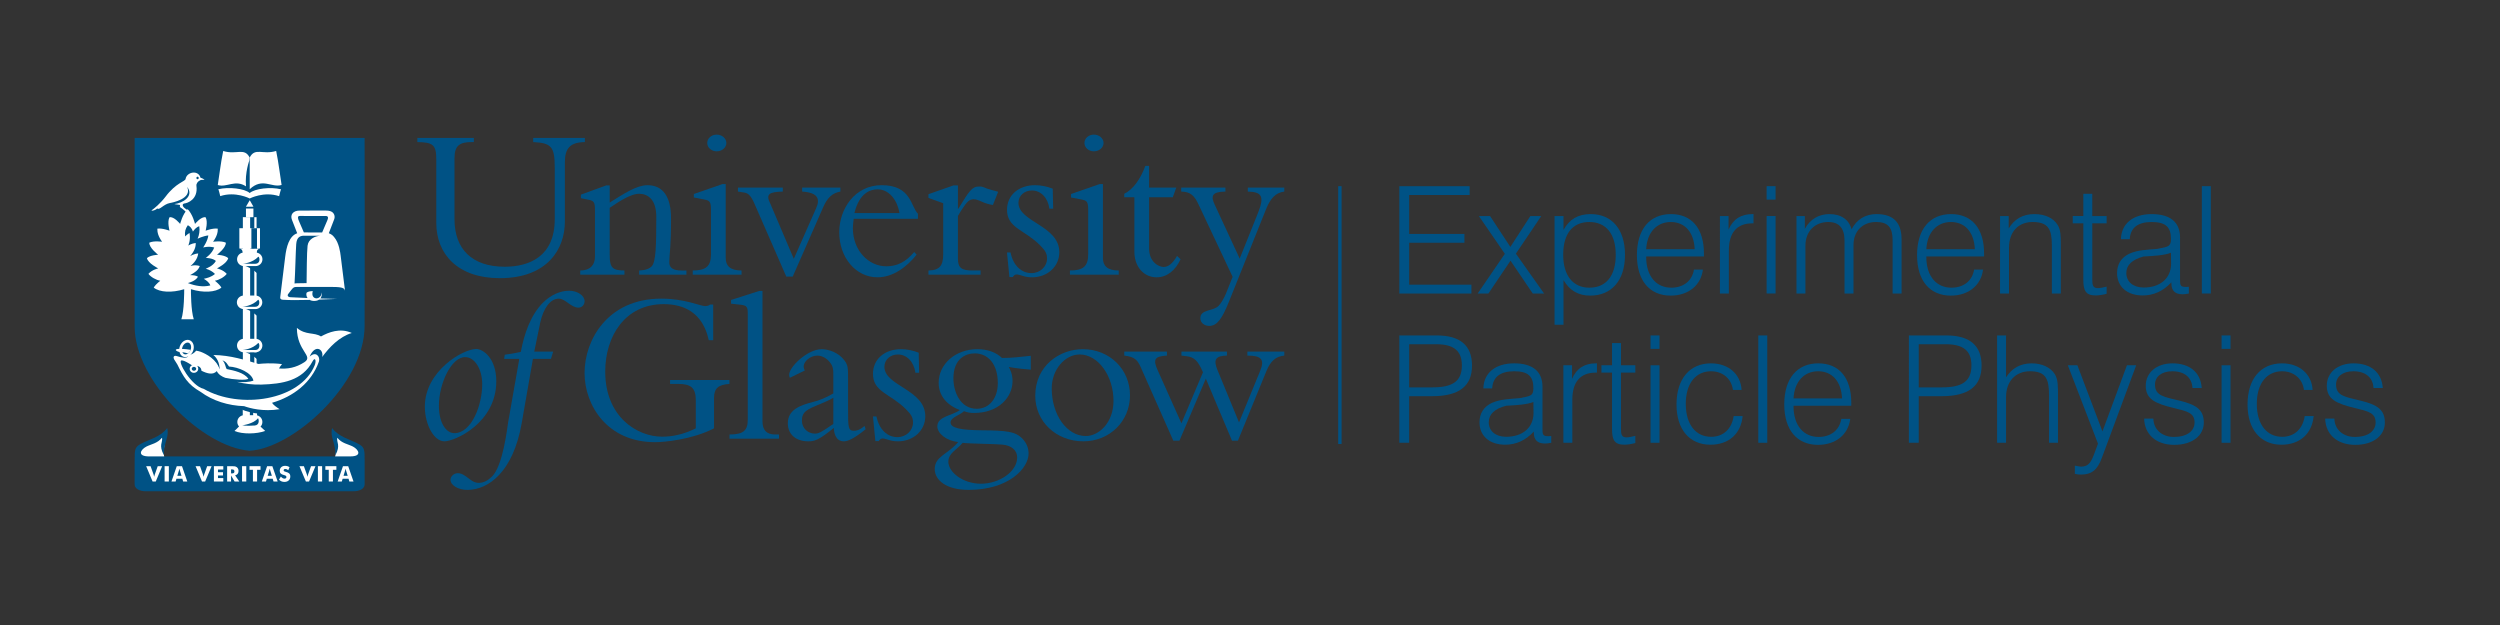 <?xml version="1.0" encoding="utf-8"?>
<!-- Generator: Adobe Illustrator 13.0.2, SVG Export Plug-In . SVG Version: 6.00 Build 14948)  -->
<!DOCTYPE svg PUBLIC "-//W3C//DTD SVG 1.1//EN" "http://www.w3.org/Graphics/SVG/1.1/DTD/svg11.dtd">
<svg version="1.1" id="Layer_1" xmlns="http://www.w3.org/2000/svg" xmlns:xlink="http://www.w3.org/1999/xlink" x="0px" y="0px"
	 width="368.504px" height="92.125px" viewBox="0 0 368.504 92.125" enable-background="new 0 0 368.504 92.125"
	 xml:space="preserve">
<rect x="0" y="0" width="368.504" height="92.125" fill="#333333" stroke="none"/>
<g>
	<path fill="#005285" d="M86.212,20.33v0.611c-2.173,0.036-2.95,0.911-2.95,2.982v8.75c0,4.018-2.559,8.33-9.592,8.33
		c-6.188,0-9.363-3.53-9.363-8.165v-9.463c0-2.075-0.583-2.397-2.788-2.433V20.33h8.329v0.611h-0.293c-1.78,0-2.56,0.491-2.56,2.369
		v9.009c0,4.373,2.56,6.998,7.388,6.998c3.662,0,7.389-1.523,7.389-7.027v-7.553c0-3.111-0.488-3.661-3.177-3.795V20.33H86.212z"/>
	<path fill="#005285" d="M89.873,37.666c0,1.781,0.421,2.206,2.17,2.206v0.614H85.53v-0.614c1.425,0,2.171-0.78,2.171-2.043v-6.804
		c0-1.199-0.131-1.426-0.972-1.587l-1.103-0.228v-0.518l3.728-1.362h0.519v2.525c2.17-1.359,3.984-2.557,5.573-2.557
		c2.204,0,3.466,1.619,3.466,4.858c0,4.31-0.226,5.151-0.258,6.418c-0.034,0.874,0.485,1.299,1.814,1.299h0.713v0.614h-6.966v-0.614
		c0.938-0.035,1.488-0.261,1.844-0.617c0.615-0.618,0.681-2.984,0.681-7.291c0-2.593-1.262-3.405-2.562-3.405
		c-1.035,0-2.622,0.909-4.307,2.074V37.666z"/>
	<path fill="#005285" d="M106.971,38.022c0,1.135,0.615,1.85,2.333,1.85v0.614h-7.194v-0.614c1.976,0,2.689-0.649,2.689-2.369
		v-6.511c0-1.266-0.161-1.425-1.003-1.59l-1.523-0.292v-0.517l4.212-1.459h0.487V38.022z M105.643,19.843
		c0.778,0,1.424,0.549,1.424,1.233c0,0.679-0.646,1.23-1.424,1.23c-0.78,0-1.394-0.552-1.394-1.23
		C104.249,20.392,104.863,19.843,105.643,19.843z"/>
	<path fill="#005285" d="M115.904,40.776l-4.698-10.756c-0.487-1.135-0.909-1.525-1.427-1.623l-1.003-0.161v-0.584h6.61v0.584
		c-1.978,0.063-2.593,0.322-1.815,1.844l3.437,8.071l3.303-7.485c0.584-1.332,0.291-2.27-2.072-2.43v-0.584h5.638v0.584
		c-1.231,0.226-1.947,0.938-2.562,2.365l-4.469,10.175H115.904z"/>
	<path fill="#005285" d="M125.838,32.253c-0.061,0.489-0.125,0.94-0.125,1.361c0,3.37,2.365,5.641,4.923,5.641
		c1.622,0,2.885-0.648,4.118-2.108l0.355,0.387c-1.361,1.721-3.402,3.341-5.768,3.341c-3.175,0-5.636-2.884-5.636-6.645
		c0-3.436,2.299-6.933,6.253-6.933c4.371,0,4.276,3.142,5.346,4.211v0.745H125.838z M132.582,31.411
		c-0.356-2.104-1.651-3.5-3.209-3.5c-1.068,0-2.688,0.486-3.434,3.5H132.582z"/>
	<path fill="#005285" d="M141.201,38.119c0,1.328,0.487,1.752,2.106,1.752h1.23v0.614h-7.68v-0.614
		c1.655-0.035,2.173-0.714,2.173-2.434v-7.483l-2.173-0.78v-0.551l3.693-1.295h0.651v3.434h0.064
		c1.619-2.658,2.008-3.271,3.079-3.271c0.39,0,0.486,0.033,1.102,0.291c0.325,0.129,0.909,0.261,1.684,0.484l-0.775,1.947
		c-0.488-0.064-1.105-0.228-1.72-0.521c-0.354-0.162-0.745-0.322-1.135-0.322c-0.58,0-0.938,0.393-1.264,0.843
		c-0.419,0.581-0.775,1.136-1.035,1.619V38.119z"/>
	<path fill="#005285" d="M148.954,37.21c0.387,1.947,1.619,3.047,3.078,3.047c1.295,0,2.3-0.972,2.3-2.138
		c0-0.682-0.163-1.102-1.037-1.979c-2.301-2.299-4.86-2.527-4.86-5.216c0-2.139,1.688-3.628,4.147-3.628
		c0.874,0,1.782,0.194,2.592,0.518l0.064,2.948h-0.551c-0.227-1.653-1.295-2.688-2.592-2.688c-1.067,0-1.973,0.746-1.973,1.813
		c0,2.854,6.024,3.338,6.024,7.29c0,2.108-1.75,3.697-4.018,3.697c-0.617,0-1.067-0.098-1.426-0.227
		c-0.355-0.099-0.616-0.194-0.873-0.194c-0.195,0-0.389,0.128-0.551,0.387h-0.487l-0.356-3.63H148.954z"/>
	<path fill="#005285" d="M162.571,38.022c0,1.135,0.617,1.85,2.333,1.85v0.614h-7.195v-0.614c1.979,0,2.691-0.649,2.691-2.369
		v-6.511c0-1.266-0.164-1.425-1.004-1.59l-1.525-0.292v-0.517l4.213-1.459h0.487V38.022z M161.242,19.843
		c0.779,0,1.425,0.549,1.425,1.233c0,0.679-0.646,1.23-1.425,1.23c-0.778,0-1.392-0.552-1.392-1.23
		C159.85,20.392,160.464,19.843,161.242,19.843z"/>
	<path fill="#005285" d="M173.387,27.653l-0.517,1.426h-3.489v7.55c0,2.04,1.46,2.724,2.139,2.724c0.714,0,1.36-0.554,1.976-1.625
		l0.52,0.488c-0.777,1.687-2.042,2.66-3.535,2.66c-1.908,0-3.27-1.589-3.27-3.759v-8.037h-1.492v-0.52
		c1.265-0.614,2.368-2.104,3.111-4.115h0.551v3.209H173.387z"/>
	<path fill="#005285" d="M185.484,31.249c0.972-2.462,0.355-2.948-1.555-3.012v-0.584h5.378v0.584
		c-1.329,0.161-2.071,1.07-2.688,2.593l-5.511,13.739c-0.969,2.397-1.715,3.468-2.849,3.468c-0.778,0-1.327-0.488-1.327-1.136
		c0-1.328,1.878-1.003,2.688-1.815c0.357-0.357,0.842-1.199,1.101-1.845l0.972-2.433l-5.021-10.658
		c-0.617-1.329-1.197-1.882-2.561-1.912v-0.584h6.515v0.584c-1.977,0.03-2.205,0.614-1.556,1.977l3.663,7.906L185.484,31.249z"/>
	<path fill="#005285" d="M70.205,51.438c0.939,0,2.948,1.296,2.948,4.768c0,6.156-6.125,8.846-7.647,8.846s-2.883-2.43-2.883-5.122
		C62.623,54.681,68.261,51.438,70.205,51.438z M68.552,52.638c-2.042,0-3.856,3.922-3.856,7.163c0,2.719,1.166,4.049,2.268,4.049
		c2.592,0,4.115-4.212,4.115-7.193C71.079,54.386,69.978,52.638,68.552,52.638z"/>
	<path fill="#005285" d="M74.309,52.898l0.098-0.615c0.779-0.099,1.557-0.228,2.367-0.424c0.485-2.656,1.457-5.442,3.271-7.256
		c1.133-1.134,2.561-1.75,3.823-1.75c1.265,0,2.3,0.712,2.3,1.554c0,0.517-0.39,0.941-0.909,0.941c-1.067,0-1.943-1.329-2.882-1.329
		c-1.265,0-2.299,1.426-2.753,3.565l-0.875,4.244h2.787l-0.324,1.069h-2.658l-1.652,9.464c-1.263,7.257-4.958,9.848-8.004,9.848
		c-1.359,0-2.494-0.679-2.494-1.489c0-0.519,0.519-0.973,1.071-0.973c1.197,0,1.845,1.427,3.076,1.427
		c0.747,0,1.393-0.357,1.979-0.94c1.619-1.619,2.234-7.157,2.363-7.937l1.653-9.399H74.309z"/>
	<path fill="#005285" d="M105.25,63.136c-3.207,1.655-7.321,2.042-8.683,2.042c-7.096,0-10.402-5.476-10.402-10.208
		c0-4.859,3.404-10.951,11.31-10.951c3.465,0,5.767,1.101,6.446,1.101c0.292,0,0.553-0.063,0.747-0.226h0.454v5.251h-0.648
		c-0.877-4.051-3.63-5.315-6.643-5.315c-5.703,0-8.62,4.732-8.62,9.949c0,6.642,4.667,9.589,8.393,9.589
		c1.491,0,3.142-0.323,4.958-1.231v-4.083c0-1.845-0.647-2.462-2.591-2.462H98.77v-0.582h8.75v0.582
		c-1.62,0.098-2.27,0.649-2.27,2.041V63.136z"/>
	<path fill="#005285" d="M112.392,62.101c0,1.328,0.618,1.943,1.88,1.943h0.552v0.616h-7.29v-0.616c2.072,0,2.688-0.615,2.688-2.172
		V46.224c0-0.911-0.098-1.199-1.004-1.3l-1.457-0.162v-0.548l4.146-1.329h0.485V62.101z"/>
	<path fill="#005285" d="M116.421,55.686c-0.065-0.198-0.098-0.292-0.098-0.455c0-1.137,2.688-3.76,4.795-3.76
		c0.975,0,2.495,0.455,3.401,1.72c0.488,0.681,0.488,1.102,0.488,2.785v4.342c0,2.593,0,3.177,0.843,3.177
		c0.354,0,0.778-0.035,1.586-0.713l0.162,0.487c-1.748,1.424-2.658,1.782-3.207,1.782c-1.33,0-1.459-1.461-1.491-1.975
		c-2.235,1.843-2.883,1.975-3.76,1.975c-1.878,0-3.013-1.071-3.013-2.658c0-1.975,1.75-2.656,3.824-3.175
		c0.681-0.165,1.75-0.552,2.883-1.233v-2.561c0-0.907,0-1.427-0.551-2.073c-0.419-0.52-1.1-0.938-1.814-0.938
		c-1.068,0-2.01,0.907-2.01,1.585c0,0.196,0.033,0.325,0.164,0.617L116.421,55.686z M122.835,58.632
		c-0.616,0.357-1.133,0.586-1.912,0.91c-1.977,0.808-2.721,1.134-2.721,2.464c0,1.166,0.938,1.909,1.913,1.909
		c0.518,0,0.907-0.161,2.72-1.426V58.632z"/>
	<path fill="#005285" d="M129.194,61.387c0.391,1.944,1.62,3.049,3.082,3.049c1.296,0,2.3-0.977,2.3-2.139
		c0-0.683-0.161-1.104-1.038-1.979c-2.298-2.298-4.86-2.528-4.86-5.216c0-2.14,1.685-3.631,4.147-3.631
		c0.874,0,1.782,0.196,2.592,0.519l0.064,2.949h-0.55c-0.228-1.653-1.296-2.69-2.593-2.69c-1.069,0-1.976,0.746-1.976,1.814
		c0,2.852,6.027,3.339,6.027,7.295c0,2.102-1.75,3.693-4.019,3.693c-0.614,0-1.07-0.098-1.426-0.227
		c-0.354-0.101-0.617-0.194-0.874-0.194c-0.197,0-0.388,0.126-0.55,0.388h-0.489l-0.355-3.631H129.194z"/>
	<path fill="#005285" d="M151.94,54.488c-0.485-0.031-2.01-0.165-3.241-0.394c0.194,0.362,0.551,1.037,0.551,2.076
		c0,2.398-2.072,4.7-5.669,4.7c-0.616,0-0.906-0.065-1.491-0.26c-0.519,0.551-1.976,0.906-1.976,1.651
		c0,0.814,1.393,1.135,4.632,1.167c3.663,0.03,4.926,0.195,5.898,1.168c0.776,0.779,0.97,1.586,0.97,2.266
		c0,2.107-2.852,5.347-8.845,5.347c-3.369,0-4.989-1.489-4.989-3.078c0-1.878,1.978-2.169,3.465-3.981
		c-1.748-0.164-3.078-1.265-3.078-2.303c0-1.489,2.173-1.556,3.307-2.398c-1.977-0.778-3.112-2.17-3.112-4.019
		c0-2.788,2.495-4.959,5.702-4.959c1.492,0,2.755,0.455,3.631,1.298c1.455,0,2.817-0.165,4.244-0.325V54.488z M144.584,71.302
		c2.754,0,5.346-1.814,5.346-3.855c0-1.198-1.002-1.814-2.172-1.91c-0.842-0.1-4.923-0.133-5.862-0.261
		c-0.909,1.067-2.109,1.523-2.109,2.784C139.788,69.587,141.926,71.302,144.584,71.302z M143.677,52.088
		c-1.232,0-3.143,0.681-3.143,3.693c0,1.911,0.973,4.474,3.435,4.474c1.878,0,3.11-1.556,3.11-3.793
		C147.079,53.677,145.653,52.088,143.677,52.088z"/>
	<path fill="#005285" d="M159.596,51.471c3.953,0,6.966,2.947,6.966,6.808c0,3.822-3.013,6.772-6.869,6.772
		c-4.017,0-7.095-2.918-7.095-6.707C152.598,53.872,156.228,51.471,159.596,51.471z M160.051,64.272
		c1.911,0,4.079-1.945,4.079-5.186c0-3.692-2.266-6.838-4.988-6.838c-2.139,0-4.117,2.208-4.117,4.992
		C155.025,61.162,157.265,64.272,160.051,64.272z"/>
	<path fill="#005285" d="M181.598,64.954l-3.856-9.139l-3.89,9.139h-0.904l-4.832-10.891c-0.451-1.004-0.907-1.489-2.397-1.65
		v-0.584h6.287v0.584c-1.912,0.096-2.042,0.646-1.36,2.169l3.499,7.812l3.175-7.519c-0.713-1.651-1.264-2.236-2.399-2.366
		l-0.776-0.096v-0.584h6.706v0.584c-1.587,0.031-2.072,0.517-1.393,2.136l3.175,7.714l3.111-7.581
		c0.712-1.719,0.163-2.269-1.88-2.269v-0.584h5.443v0.584c-1.23,0.126-2.01,0.743-2.656,2.331l-4.179,10.21H181.598z"/>
	<g>
		<path fill="#005285" d="M19.848,20.333l33.894-0.003c0,0,0.041,16.06,0,27.721c0.006,8.59-10.607,18.062-16.957,18.392
			c-7.041-0.563-16.938-10.412-16.938-18.286V20.333z"/>
		<rect x="36.544" y="32.016" fill="#005285" width="1.078" height="29.858"/>
		<path fill="#FFFFFF" d="M43.711,42.298h5.322c1.57,0,1.713,0.215,1.823,0.553c-0.065-0.523-0.404-3.203-0.64-5.143
			c-0.062-0.506-0.239-1.898-0.941-2.729c-0.222-0.266-0.33-0.4-0.806-0.604c0.037-0.105,0.471-1.185,0.793-2.057
			c0.166-0.445-0.013-0.889-0.354-1.096c-0.296-0.178-0.677-0.186-0.948-0.186c-1.824,0-3.232,0.003-3.794,0.003
			c-0.975,0-1.427,0.62-1.13,1.368c0.227,0.567,0.603,1.535,0.774,1.977c-1.199,0.4-1.595,2.037-1.769,3.454
			c-0.29,2.39-0.683,5.577-0.71,5.769c-0.042,0.303-0.093,0.555,0.406,0.578c0.945,0.061,2.05,0.068,3.908,0.019
			c0.18,0.101,0.412,0.165,0.716,0.154c0.302-0.005,0.522-0.084,0.68-0.196c0.758-0.027,1.621-0.062,2.607-0.103
			c-0.867-0.021-1.678-0.045-2.429-0.066c0.271-0.336,0.243-0.796,0.218-0.886c-0.113,1.246-1.731,1.127-1.331-0.194
			c-0.174,0-0.624,0-0.911,0.234c-0.077,0.193-0.051,0.516,0.134,0.782c-1.05-0.045-1.915-0.083-2.542-0.119
			c-0.321-0.016-0.476-0.248-0.313-0.462C43.154,42.461,43.193,42.298,43.711,42.298 M44.199,31.833
			c0.962-0.005,2.518,0.005,3.527,0.005c0.313,0,0.827-0.093,0.539,0.598c-0.255,0.611-0.622,1.464-0.781,1.832
			c-0.531,0-2.69,0.001-2.695-0.01c-0.172-0.399-0.418-0.969-0.731-1.691C43.891,32.181,43.809,31.833,44.199,31.833z"/>
		<path fill="#FFFFFF" d="M36.831,61.745c0,0.352-0.233,0.638-0.524,0.638c-0.288,0-0.524-0.286-0.524-0.638v-2.962
			c0-0.347,0.236-0.634,0.524-0.634c0.291,0,0.524,0.287,0.524,0.634V61.745"/>
		<path fill="#FFFFFF" d="M29.524,26.563c0.168-0.07,0.408-0.053,0.629-0.053c-0.245-0.203-0.467-0.283-0.601-0.318
			c-0.313-1.186-2.028-0.864-2.198,0.187c-0.061,0.379-1.408,0.546-2.953,2.611c-0.712,0.948-1.695,1.771-1.993,1.961
			c-0.299,0.187,0.43,0.131,0.768-0.226c0.315,0.319,0.937-0.637,1.871-0.799c0.248-0.04,3.354-0.604,2.536-2.382
			c1.094,1.408-0.73,2.42-1.879,2.532c0.101,0.053,0.698,0.1,0.767,0.126c0.171,0.061-0.052,0.269,0.088,0.349
			c0.335,0.185,0.999,0.811,0.999,0.811s0.378-0.129,0.208-0.299c-0.512-0.338-0.652-0.441-0.783-0.651
			c-0.008-0.012-0.174-0.324,0.164-0.414c0.487-0.039,2.079-0.604,1.808-2.602C28.912,27.082,29.134,26.74,29.524,26.563"/>
		<path fill="#005285" d="M29.292,26.231c0,0.105-0.078,0.187-0.172,0.187c-0.093,0-0.171-0.082-0.171-0.187
			c0-0.102,0.079-0.188,0.171-0.188C29.214,26.043,29.292,26.13,29.292,26.231"/>
		<rect x="37.317" y="58.038" fill="#FFFFFF" width="0.575" height="4.194"/>
		<path fill="#FFFFFF" d="M38.402,62.887c0.171-0.179,0.274-0.422,0.274-0.688c0-0.55-0.446-0.999-0.998-0.999h-1.698
			c-0.552,0-1,0.449-1,0.999c0,0.258,0.099,0.489,0.258,0.666c-0.206,0.186-0.572,0.539-0.674,0.66
			c1.14,0.503,3.304,0.463,4.525-0.007C38.976,63.42,38.586,63.061,38.402,62.887"/>
		<path fill="#FFFFFF" d="M36.805,28.456c0,0.025-0.003,0.019-0.003-0.006c-0.737-0.66-3.104-0.94-4.625-0.552
			c0.1,0.185,0.222,0.776,0.288,1.012c2.246-0.748,4.338,0.345,4.338,0.345c0-0.005,0-0.015,0-0.021c0,0.007,0,0.019,0.002,0.024
			c0,0,2.092-1.091,4.34-0.343c0.062-0.236,0.187-0.825,0.288-1.008C39.908,27.514,37.542,27.795,36.805,28.456"/>
		<rect x="37.485" y="32.014" fill="#FFFFFF" width="0.334" height="23.135"/>
		<rect x="35.798" y="32.01" fill="#FFFFFF" width="1.073" height="21.472"/>
		<path fill="#005285" d="M37.897,40.274c0.069-0.251,0.102-0.873,0-1.068c-0.503,0-1.285,0.005-1.742-0.006
			C37.199,39.581,37.897,40.274,37.897,40.274"/>
		<path fill="#005285" d="M34.134,59.386c0.6,0.09,3.82,0.242,3.82,0.242l0.525,1.366C38.48,60.995,35.669,60.921,34.134,59.386"/>
		<path fill="#FFFFFF" d="M47.312,49.594c-1.006-0.65-2.229-0.15-3.551-1.259c0.005,3.444,2.515,4.136,1.103,5.055
			c-1.259,0.823-2.478,1.026-3.743,0.922c0.107-0.172,0.297-0.486,0.448-0.642c-1.551-0.199-2.903-0.087-3.47-0.021
			c-1.932-0.567-4.074-1.283-6.654-1.323c0.468,0.382,0.929,1.044,0.929,2.187c-0.391-1.542-1.994-2.348-2.781-2.654
			c-0.235-0.089-0.456-0.131-0.686-0.168c-0.115,0.157-0.364,0.422-0.782,0.578c-0.239-0.126-0.434,0.1-0.401,0.174
			c0.014,0.036,0.01,0.072-0.02,0.109c-0.229,0.299-0.986,0.156-1.548-0.038c-0.649-0.224-0.623,0.223-0.497,0.446
			c0.203,0.36,0.4,0.594,0.497,0.793c0.861,1.76,1.5,2.916,3.41,4.008c1.815,1.34,4.097,2.03,6.417,2.109
			c0.847,0.304,2.792,0.84,5.23,0.449c-0.474-0.319-0.948-0.635-1.104-0.951c3.099-0.895,5.778-2.932,6.875-6.005
			c0.012-0.034,0.024-0.067,0.036-0.102c0.196-0.673-0.455-1.567-1.381-0.686c0.802-1.927,2.129-1.093,1.848,0.047
			c1.06-1.426,2.476-2.959,4.367-3.54C50.124,48.288,48.428,48.978,47.312,49.594"/>
		<path fill="#005285" d="M37.929,46.589c0.072-0.254,0.102-0.876,0-1.067c-0.504,0-1.284,0.007-1.738-0.007
			C37.231,45.895,37.929,46.589,37.929,46.589"/>
		<path fill="#FFFFFF" d="M38.662,44.56c0,0.554-0.454,1-1.012,1h-1.721c-0.558,0-1.013-0.447-1.013-1
			c0-0.552,0.455-0.997,1.013-0.997h1.721C38.208,43.563,38.662,44.007,38.662,44.56"/>
		<path fill="#005285" d="M37.621,45.22c-1.01,0.01-1.877,0-1.877,0s1.422-0.085,2.323-1.047
			C38.304,44.33,38.348,45.217,37.621,45.22"/>
		<path fill="#005285" d="M37.946,52.992c0.07-0.25,0.1-0.876,0-1.066c-0.504,0-1.283,0.006-1.74-0.008
			C37.249,52.298,37.946,52.992,37.946,52.992"/>
		<path fill="#FFFFFF" d="M38.675,50.933c0,0.554-0.453,1-1.011,1h-1.72c-0.56,0-1.011-0.446-1.011-1
			c0-0.553,0.451-0.994,1.011-0.994h1.72C38.223,49.939,38.675,50.38,38.675,50.933"/>
		<path fill="#005285" d="M37.633,51.593c-1.01,0.01-1.875-0.001-1.875-0.001s1.418-0.079,2.321-1.048
			C38.316,50.705,38.363,51.589,37.633,51.593"/>
		<rect x="35.28" y="33.638" fill="#FFFFFF" width="3.042" height="2.986"/>
		<path fill="#FFFFFF" d="M38.321,36.62c-0.516,0.125-0.483,0.557-0.502,0.716c0,0-1.227,0.008-2.032,0
			c0.006-0.046,0.025-0.638-0.508-0.716C35.28,36.62,38.126,36.623,38.321,36.62z"/>
		<rect x="37.056" y="33.638" fill="#005285" width="0.825" height="3.023"/>
		<path fill="#FFFFFF" d="M27.259,50.182c-0.321,0.141-0.588,0.436-0.731,0.809c-0.146,0.376-0.146,0.771-0.006,1.094
			c0.103,0.232,0.281,0.409,0.5,0.494c0.218,0.083,0.469,0.071,0.703-0.033c0.321-0.138,0.588-0.435,0.733-0.806
			c0.26-0.672,0.035-1.38-0.496-1.588C27.743,50.065,27.494,50.077,27.259,50.182 M27.165,52.205
			c-0.152-0.058-0.235-0.188-0.276-0.285c-0.099-0.217-0.095-0.509,0.011-0.785c0.106-0.271,0.298-0.491,0.521-0.59
			c0.097-0.041,0.245-0.079,0.397-0.021c0.224,0.09,0.351,0.34,0.351,0.64c0,0.139-0.026,0.285-0.082,0.43
			c-0.104,0.272-0.3,0.493-0.52,0.592C27.469,52.225,27.321,52.266,27.165,52.205z"/>
		<path fill="#FFFFFF" d="M27.709,52.098c-0.172-0.055-0.595-0.179-1.104-0.195c-0.36-0.012-0.712-0.22-0.69-0.325
			c0.02-0.077,0.114-0.116,0.265-0.138c0.348-0.05,1.103-0.009,1.917,0.123C28.03,51.759,27.92,51.942,27.709,52.098"/>
		<path fill="#FFFFFF" d="M38.686,38.218c0,0.554-0.451,1.005-1.013,1.005h-1.718c-0.561,0-1.013-0.451-1.013-1.005
			c0-0.549,0.452-0.996,1.013-0.996h1.718C38.235,37.223,38.686,37.669,38.686,38.218"/>
		<path fill="#005285" d="M37.646,38.88c-1.01,0.011-1.878-0.001-1.878-0.001s1.421-0.085,2.324-1.049
			C38.329,37.992,38.374,38.875,37.646,38.88"/>
		<path fill="#FFFFFF" d="M30.907,52.701c1.096,0.733,1.466,1.812,1.466,1.812s0.365-0.903-0.134-1.604
			c0.998-0.291,2.73,0.163,4.293,0.775c2.293,0.898,4.01,1.196,5.757,0.898c1.746-0.297,2.666-0.66,3.229-1.531
			c0.298-0.466,1.181-0.368,0.932,0.331c-0.25,0.7-1.333,2.696-3.379,3.247c-2.046,0.548-5.424,1.465-10.417,0.215
			c-1.336-0.335-4.475-1.168-5.757-2.815c-0.257-0.331-0.324-0.945-0.336-1.043c-0.015-0.119,0.064-0.181,0.345-0.132
			c0.879,0.155,1.047-0.182,1.373-0.552C28.638,52.256,29.908,52.037,30.907,52.701"/>
		<path fill="#005285" d="M46.083,53.242c-1.527,2.902-4.478,3.353-7.566,3.446c-1.252,0.036-2.505-0.121-3.582-0.396
			c0.908,0.093,1.847,0.02,2.42-0.181c-0.224-1.163-2.21-2.009-3.595-2.084c-0.263-0.299-0.338-0.688-0.975-0.913
			c0.45,0.412,0.413,0.988,0.637,1.287c1.133,0.229,2.517,0.52,3.184,1.41c-0.235,0.303-2.286,0.135-3.404-0.12
			c-0.482-0.178-0.985-0.469-1.252-0.989c-0.534,0.597-1.381,0.382-2.253-0.053c-0.013-0.338-0.221-0.636-0.671-0.723
			c0.098,0.147,0.123,0.302,0.124,0.427c-0.985-0.567-1.923-1.262-2.395-1.226c-0.669,0.051,1.459,3.785,3.257,4.184
			c5.339,3.077,14.261,1.726,16.375-3.471C46.682,53.091,46.419,52.605,46.083,53.242z"/>
		<path fill="#FFFFFF" d="M29.22,54.302c0.03,0.325-0.226,0.618-0.573,0.651c-0.344,0.04-0.652-0.2-0.685-0.527
			c-0.031-0.328,0.223-0.621,0.568-0.655C28.878,53.738,29.185,53.975,29.22,54.302"/>
		<path fill="#005285" d="M28.918,54.365c0,0.16-0.149,0.288-0.33,0.288c-0.179,0-0.327-0.128-0.327-0.288s0.148-0.292,0.327-0.292
			C28.77,54.073,28.918,54.205,28.918,54.365"/>
		<path fill="#FFFFFF" d="M44.219,49.042c-0.367,1.265,1.198,2.97,1.198,2.97S44.708,49.799,44.219,49.042"/>
		<path fill="#FFFFFF" d="M45.317,49.314c-0.538,0.739,0.474,2.425,0.474,2.425S45.735,50.391,45.317,49.314"/>
		<path fill="#FFFFFF" d="M47.013,51.237c0.425-0.924,1.275-1.847,2.175-2.173C47.313,49.291,46.889,50.537,47.013,51.237"/>
		<path fill="#FFFFFF" d="M36.8,23.221c-0.791-1.532-1.921-0.352-3.901-0.965c-0.35,1.62-0.7,4.52-0.798,5.018
			c1.353,0.407,2.542-0.858,4.159,0.195c-0.173-2.09,0.5-3.831,0.5-3.831S36.781,23.382,36.8,23.221"/>
		<path fill="#FFFFFF" d="M40.708,22.25c-1.98,0.612-3.113-0.567-3.902,0.966c-0.001,0.522-0.003,4.384,0.004,4.673
			c1.898-1.774,3.201-0.172,4.697-0.622C41.407,26.768,41.056,23.871,40.708,22.25"/>
		<rect x="36.254" y="30.737" fill="#FFFFFF" width="1.101" height="1.279"/>
		<polygon fill="#FFFFFF" points="36.811,29.51 37.359,30.467 36.249,30.472 		"/>
		<path fill="#38853C" d="M27.545,33.29v-0.007C27.537,33.279,27.538,33.284,27.545,33.29"/>
		<path fill="#FFFFFF" d="M31.977,39.561c0,0,1.511-0.746,1.66-1.513c-0.468-0.449-1.649-0.499-1.649-0.499s1.357-1.033,1.3-1.781
			c-0.677-0.316-1.883-0.132-1.883-0.132c0.56-0.774,0.719-1.389,0.697-1.93c-0.705-0.117-1.793,0.3-1.793,0.3
			s0.365-1.3,0.006-1.974c-0.652-0.174-1.572,0.975-1.572,0.975s-0.326-1.421-1.089-2.177c-0.765,0.756-1.101,2.177-1.101,2.177
			s-0.918-1.149-1.574-0.975c-0.354,0.674,0.01,1.974,0.01,1.974s-1.088-0.417-1.797-0.3c-0.019,0.541,0.142,1.156,0.701,1.93
			c0,0-1.208-0.184-1.883,0.132c-0.057,0.749,1.298,1.781,1.298,1.781s-1.182,0.049-1.648,0.499c0.15,0.767,1.662,1.513,1.662,1.513
			s-0.9,0.185-1.448,0.807c0.349,0.465,1.137,0.91,1.752,1.011c-0.532,0.429-0.83,0.764-0.965,1.015
			c0.864,0.698,2.679,0.797,4.492,0.233c0,0.347,0.005,3.146-0.419,4.429h1.827c-0.422-1.283-0.417-4.082-0.417-4.429
			c1.813,0.564,3.629,0.465,4.491-0.233c-0.135-0.251-0.431-0.585-0.961-1.015c0.615-0.102,1.4-0.546,1.75-1.011
			C32.874,39.746,31.977,39.561,31.977,39.561"/>
		<path fill="#005285" d="M30.325,39.611c0.171-0.094,1.048-0.362,1.497-1.145c-0.449-0.435-1.497-0.451-1.497-0.451
			s0.933-0.614,1.248-1.533c-0.799-0.233-1.63,0-1.63,0s0.682-0.966,0.766-1.781c-0.766,0.084-1.581,0.486-1.581,0.486
			c0.231-0.502,0.347-1.215,0.248-1.833c-0.383,0.075-0.738,0.49-0.94,0.784c-0.194-0.62-0.524-0.815-0.749-0.94
			c-0.374,0.548-0.47,0.911-0.402,1.654c0.126-0.125,0.326-0.322,0.651-0.509c0.198,1.071-0.184,1.851-0.184,1.851
			s0.472-0.307,1.097-0.381c0.026,0.591-0.19,1.203-0.814,1.927c0,0,0.548-0.331,1.183-0.382c-0.102,0.833-0.61,1.389-1.135,1.865
			c0.35-0.165,0.95-0.15,1.365-0.017c-0.215,0.633-0.709,0.951-1.429,1.347c0.447,0,0.905,0.059,1.162,0.232
			c-0.29,0.543-0.997,0.8-1.486,0.94c1.132,0.432,2.229,0.612,3.303,0.351c-0.075-0.32-0.482-0.708-0.958-0.982
			c0.435-0.099,1.082-0.234,1.648-0.717C31.323,40.011,30.873,39.763,30.325,39.611"/>
		<path fill="#FFFFFF" d="M24.256,64.151c0.256,0.857-0.429,2.515,0.058,3.472c-0.416-0.014-3.058,0.47-3.447,0.127
			c-0.385-0.341-1.414-1.07-0.385-1.63C21.511,65.565,24.113,64.564,24.256,64.151"/>
		<path fill="#FFFFFF" d="M49.473,64.064c0.302,2.743-0.158,3.052-0.13,3.84c0.259,0.068,2.359,0.504,3.101,0.106
			c0.743-0.401,1.257-1.372,0.914-1.773c-0.342-0.4-2.055-1.486-2.74-1.6C49.932,64.52,49.659,64.267,49.473,64.064"/>
		<path fill="#005285" d="M52.752,65.388c-1.141-0.611-2.836-0.982-3.794-2.292c-0.359,1.318,0.512,2.075,0.477,4.016
			c0.807-1.506,0.143-1.877,0.279-2.59c0.65,0.827,1.625,0.947,2.305,1.301c0.868,0.453,1.4,1.456-0.396,1.45
			c-3.508-0.008-26.025,0.004-29.61,0.004c-1.854,0-1.312-0.995-0.443-1.448c0.681-0.354,1.667-0.473,2.315-1.325
			c0.135,0.714-0.537,1.08,0.273,2.586c-0.036-1.94,0.827-2.663,0.485-3.993c-0.957,1.31-2.678,1.681-3.822,2.292
			c-0.971,0.517-0.973,0.862-0.973,2.525c0,1.115,0.004,2.523-0.005,3.466c-0.006,0.663,0.764,1.055,1.685,1.03
			c4.218,0,26.299,0,30.519,0c0.918,0.024,1.701-0.357,1.701-1.021c0.006-0.945-0.01-2.369,0-3.485
			C53.762,66.194,53.723,65.905,52.752,65.388"/>
		<path fill="#FFFFFF" d="M21.543,68.715h0.653l0.454,1.265c0.009,0.025,0.034,0.128,0.073,0.302
			c0.043-0.174,0.07-0.276,0.082-0.302l0.444-1.265h0.657l-0.947,2.26h-0.468L21.543,68.715"/>
		<rect x="24.263" y="68.715" fill="#FFFFFF" width="0.625" height="2.26"/>
		<path fill="#FFFFFF" d="M26.055,68.715h0.771l0.78,2.26h-0.614l-0.111-0.406h-0.875l-0.119,0.406h-0.611L26.055,68.715
			 M26.751,70.133l-0.23-0.746c-0.011-0.038-0.038-0.138-0.078-0.305c-0.041,0.167-0.069,0.267-0.079,0.305l-0.228,0.746H26.751z"/>
		<path fill="#FFFFFF" d="M28.826,68.715h0.655l0.451,1.265c0.011,0.025,0.034,0.128,0.077,0.302
			c0.039-0.174,0.068-0.276,0.078-0.302l0.449-1.265h0.653l-0.947,2.26h-0.467L28.826,68.715"/>
		<polyline fill="#FFFFFF" points="31.531,68.715 32.916,68.715 32.916,69.211 32.13,69.211 32.13,69.605 32.87,69.605 
			32.87,70.087 32.13,70.087 32.13,70.47 32.916,70.47 32.916,70.975 31.531,70.975 31.531,68.715 		"/>
		<path fill="#FFFFFF" d="M33.479,68.715h0.645c0.013,0,0.025,0,0.037,0c0.313,0,0.554,0.003,0.749,0.151
			c0.162,0.126,0.25,0.319,0.25,0.556c0,0.349-0.176,0.571-0.503,0.644l0.616,0.909h-0.696l-0.518-0.886v0.886h-0.579V68.715
			 M34.173,69.784c0.257,0,0.381-0.081,0.381-0.281c0-0.235-0.117-0.311-0.373-0.311h-0.124v0.592H34.173z"/>
		<rect x="35.678" y="68.715" fill="#FFFFFF" width="0.623" height="2.26"/>
		<polyline fill="#FFFFFF" points="37.281,69.25 36.778,69.25 36.778,68.715 38.402,68.715 38.402,69.25 37.896,69.25 
			37.896,70.975 37.281,70.975 37.281,69.25 		"/>
		<path fill="#FFFFFF" d="M39.375,68.715h0.769l0.781,2.26h-0.611l-0.116-0.406h-0.874l-0.117,0.406h-0.614L39.375,68.715
			 M40.07,70.133l-0.231-0.746c-0.01-0.038-0.035-0.138-0.076-0.305c-0.04,0.167-0.069,0.267-0.081,0.305l-0.227,0.746H40.07z"/>
		<path fill="#FFFFFF" d="M41.938,70.554c0.169,0,0.281-0.1,0.281-0.233c0-0.18-0.124-0.233-0.38-0.302
			c-0.405-0.104-0.604-0.269-0.604-0.622c0-0.421,0.306-0.733,0.78-0.733c0.252,0,0.473,0.064,0.667,0.201l-0.192,0.441
			c-0.141-0.12-0.292-0.18-0.432-0.18c-0.152,0-0.252,0.082-0.252,0.188c0,0.162,0.158,0.197,0.361,0.252
			c0.4,0.106,0.624,0.254,0.624,0.673c0,0.467-0.336,0.797-0.866,0.797c-0.319,0-0.561-0.104-0.803-0.333l0.278-0.458
			C41.581,70.452,41.759,70.554,41.938,70.554"/>
		<path fill="#FFFFFF" d="M44.138,68.715h0.655l0.452,1.265c0.009,0.025,0.035,0.128,0.074,0.302
			c0.042-0.174,0.07-0.276,0.079-0.302l0.449-1.265h0.655l-0.948,2.26h-0.467L44.138,68.715"/>
		<rect x="46.859" y="68.715" fill="#FFFFFF" width="0.623" height="2.26"/>
		<polyline fill="#FFFFFF" points="48.46,69.25 47.959,69.25 47.959,68.715 49.583,68.715 49.583,69.25 49.075,69.25 49.075,70.975 
			48.46,70.975 48.46,69.25 		"/>
		<path fill="#FFFFFF" d="M50.555,68.715h0.771l0.78,2.26h-0.614l-0.113-0.406h-0.875l-0.119,0.406h-0.612L50.555,68.715
			 M51.249,70.133l-0.231-0.746c-0.009-0.038-0.033-0.138-0.074-0.305c-0.043,0.167-0.07,0.267-0.08,0.305l-0.227,0.746H51.249z"/>
		<path fill="#005285" d="M38.03,61.645c0.149,0.179,0.252,1.015-0.475,1.075c-1.249,0.097-1.849-0.027-1.849-0.027
			S37.381,62.496,38.03,61.645"/>
		<path fill="#005285" d="M43.662,35.992c0.076-1.024,0.561-1.264,1.225-1.249c0.373,0.008,0.936,0.014,2.3,0.003
			c-0.768,0.069-1.726,0.473-1.851,1.472c-0.116,0.928-0.124,4.145-0.146,5.516c-0.674,0.026-1.577,0.001-1.776,0.053
			C43.512,40.363,43.587,37.015,43.662,35.992"/>
		<path fill="#BBDDF4" d="M36.773,23.639"/>
	</g>
</g>
<line fill="#FFFFFF" stroke="#005285" stroke-width="0.5" x1="197.502" y1="27.445" x2="197.502" y2="65.446"/>
<g>
	<path fill="#005285" d="M206.262,27.443h10.364v1.298h-8.911v5.743h8.141v1.298h-8.141v6.183h9.175v1.298h-10.628V27.443z"/>
	<path fill="#005285" d="M221.816,37.411l-3.829-5.566h1.65l2.992,4.555l2.949-4.555h1.605l-3.74,5.544l4.158,5.875h-1.672
		l-3.278-4.841l-3.257,4.841h-1.584L221.816,37.411z"/>
	<path fill="#005285" d="M229.142,31.844h1.32v2.046c0.88-1.584,2.156-2.332,4.004-2.332c3.103,0,5.061,2.222,5.061,6.007
		c0,3.807-2.002,6.007-5.126,6.007c-1.761,0-3.037-0.748-3.938-2.289v6.58h-1.32V31.844z M234.268,42.406
		c2.442,0,3.895-1.694,3.895-4.841c0-3.125-1.452-4.841-3.895-4.841s-3.851,1.694-3.851,4.841
		C230.417,40.624,231.87,42.406,234.268,42.406z"/>
	<path fill="#005285" d="M242.649,37.873c0,2.86,1.496,4.533,3.696,4.533c1.782,0,3.08-0.99,3.345-2.663h1.32
		c-0.286,2.311-2.135,3.829-4.753,3.829c-3.081,0-4.973-2.178-4.973-5.963c0-3.851,1.914-6.051,5.017-6.051
		c3.036,0,4.862,2.09,4.862,5.809c0,0.132,0,0.286,0,0.44h-8.515C242.649,37.829,242.649,37.851,242.649,37.873z M249.8,36.729
		c-0.109-2.53-1.474-4.004-3.521-4.004c-2.046,0-3.498,1.496-3.63,4.004H249.8z"/>
	<path fill="#005285" d="M253.518,31.844h1.275v2.002c0.683-1.584,1.871-2.288,3.521-2.288c0.044,0,0.11,0,0.154,0v1.364
		c-0.065,0-0.11,0-0.176,0c-2.267,0-3.455,1.364-3.455,4.004v6.337h-1.319V31.844z"/>
	<path fill="#005285" d="M260.403,27.443h1.32v1.98h-1.32V27.443z M260.403,31.844h1.32v11.419h-1.32V31.844z"/>
	<path fill="#005285" d="M264.804,31.844h1.231v1.892c0.771-1.408,2.047-2.178,3.631-2.178c1.716,0,2.883,0.814,3.257,2.244
		c0.77-1.474,2.046-2.244,3.674-2.244c2.486,0,3.697,1.232,3.697,3.74v7.965h-1.32v-7.855c0-1.849-0.66-2.685-2.421-2.685
		c-2.046,0-3.344,1.386-3.344,3.389v7.151h-1.32v-7.723c0-1.892-0.771-2.816-2.398-2.816c-2.003,0-3.367,1.408-3.367,3.477v7.063
		h-1.319V31.844z"/>
	<path fill="#005285" d="M283.943,37.873c0,2.86,1.496,4.533,3.696,4.533c1.782,0,3.08-0.99,3.345-2.663h1.32
		c-0.286,2.311-2.135,3.829-4.753,3.829c-3.081,0-4.973-2.178-4.973-5.963c0-3.851,1.914-6.051,5.017-6.051
		c3.036,0,4.862,2.09,4.862,5.809c0,0.132,0,0.286,0,0.44h-8.515C283.943,37.829,283.943,37.851,283.943,37.873z M291.094,36.729
		c-0.109-2.53-1.474-4.004-3.521-4.004c-2.046,0-3.498,1.496-3.63,4.004H291.094z"/>
	<path fill="#005285" d="M294.812,31.844h1.275v1.826c0.858-1.408,2.112-2.112,3.785-2.112c1.584,0,2.816,0.594,3.433,1.606
		c0.439,0.704,0.462,1.606,0.462,2.816c0,0.11,0,0.22,0,0.33v6.953h-1.32v-7.129c0-2.311-0.506-3.411-2.839-3.411
		c-2.09,0-3.477,1.43-3.477,3.807v6.733h-1.319V31.844z"/>
	<path fill="#005285" d="M308.407,31.844h2.112v1.078h-2.112v8.317c0,0.836,0.109,1.232,0.836,1.232c0.352,0,0.77-0.11,1.276-0.22
		v1.056c-0.595,0.154-1.123,0.242-1.629,0.242c-1.474,0-1.804-0.748-1.804-2.311v-8.317h-1.562v-1.078h1.562v-3.279h1.32V31.844z"/>
	<path fill="#005285" d="M315.843,43.55c-2.332,0-3.784-1.32-3.784-3.301c0-1.32,0.638-2.31,1.826-2.86
		c1.21-0.55,2.597-0.572,4.114-0.704c1.606-0.33,2.003-0.308,2.003-1.474c0-1.716-0.748-2.486-2.839-2.486
		c-2.046,0-3.146,0.858-3.234,2.53h-1.298c0.044-2.244,1.738-3.696,4.532-3.696c2.729,0,4.181,1.188,4.181,3.455v6.095
		c0,0.044,0,0.088,0,0.132c0,0.748,0.021,1.056,0.814,1.056c0.088,0,0.264,0,0.483-0.022v0.99c-0.418,0.088-0.748,0.11-0.946,0.11
		c-1.078,0-1.628-0.528-1.628-1.584c0-0.044,0-0.11,0-0.176C318.857,42.912,317.449,43.55,315.843,43.55z M315.975,37.807
		c-1.672,0.44-2.552,1.254-2.552,2.42c0,1.298,0.99,2.156,2.574,2.156c2.376,0,4.026-1.32,4.026-3.521l-0.021-1.606
		C319.033,37.631,317.647,37.719,315.975,37.807z"/>
	<path fill="#005285" d="M324.555,27.443h1.32v15.82h-1.32V27.443z"/>
	<path fill="#005285" d="M206.262,49.444h5.523c3.454,0,5.192,1.496,5.192,4.444c0,3.059-1.937,4.511-5.896,4.511h-3.366v6.865
		h-1.453V49.444z M211.103,57.101c2.971,0,4.379-0.858,4.379-3.234c0-2.156-1.188-3.125-3.763-3.125h-4.004v6.359H211.103z"/>
	<path fill="#005285" d="M221.864,65.55c-2.332,0-3.784-1.32-3.784-3.301c0-1.32,0.638-2.311,1.826-2.86
		c1.21-0.55,2.597-0.571,4.114-0.704c1.606-0.33,2.003-0.309,2.003-1.475c0-1.716-0.748-2.486-2.839-2.486
		c-2.046,0-3.146,0.858-3.234,2.531h-1.298c0.044-2.244,1.738-3.697,4.532-3.697c2.729,0,4.181,1.188,4.181,3.455v6.095
		c0,0.044,0,0.088,0,0.132c0,0.748,0.021,1.057,0.814,1.057c0.088,0,0.264,0,0.483-0.022v0.99c-0.418,0.088-0.748,0.11-0.946,0.11
		c-1.078,0-1.628-0.528-1.628-1.585c0-0.044,0-0.109,0-0.176C224.879,64.913,223.471,65.55,221.864,65.55z M221.996,59.807
		c-1.672,0.44-2.552,1.255-2.552,2.421c0,1.298,0.99,2.156,2.574,2.156c2.376,0,4.026-1.32,4.026-3.521l-0.021-1.606
		C225.055,59.631,223.669,59.719,221.996,59.807z"/>
	<path fill="#005285" d="M230.444,53.845h1.275v2.002c0.683-1.584,1.871-2.289,3.521-2.289c0.044,0,0.11,0,0.154,0v1.365
		c-0.065,0-0.11,0-0.176,0c-2.267,0-3.455,1.363-3.455,4.004v6.337h-1.319V53.845z"/>
	<path fill="#005285" d="M238.937,53.845h2.112v1.078h-2.112v8.316c0,0.836,0.109,1.232,0.836,1.232c0.352,0,0.77-0.11,1.276-0.22
		v1.056c-0.595,0.154-1.123,0.242-1.629,0.242c-1.474,0-1.804-0.748-1.804-2.311v-8.316h-1.562v-1.078h1.562v-3.279h1.32V53.845z"/>
	<path fill="#005285" d="M243.292,49.444h1.32v1.98h-1.32V49.444z M243.292,53.845h1.32v11.419h-1.32V53.845z"/>
	<path fill="#005285" d="M256.867,61.326c-0.242,2.618-2.046,4.225-4.753,4.225c-3.036,0-4.994-2.2-4.994-5.919
		c0-3.829,1.98-6.073,5.083-6.073c2.574,0,4.378,1.584,4.51,3.917h-1.275c-0.221-1.673-1.519-2.751-3.234-2.751
		c-2.201,0-3.719,1.738-3.719,4.797c0,3.103,1.518,4.863,3.74,4.863c1.761,0,3.036-1.122,3.322-3.059H256.867z"/>
	<path fill="#005285" d="M259.176,49.444h1.32v15.82h-1.32V49.444z"/>
	<path fill="#005285" d="M264.368,59.874c0,2.86,1.496,4.532,3.696,4.532c1.782,0,3.08-0.99,3.345-2.662h1.32
		c-0.286,2.311-2.135,3.828-4.753,3.828c-3.081,0-4.973-2.178-4.973-5.963c0-3.85,1.914-6.051,5.017-6.051
		c3.036,0,4.862,2.091,4.862,5.81c0,0.132,0,0.286,0,0.439h-8.515C264.368,59.83,264.368,59.851,264.368,59.874z M271.519,58.729
		c-0.109-2.53-1.474-4.005-3.521-4.005c-2.046,0-3.498,1.496-3.63,4.005H271.519z"/>
	<path fill="#005285" d="M281.373,49.444h5.523c3.454,0,5.192,1.496,5.192,4.444c0,3.059-1.937,4.511-5.896,4.511h-3.366v6.865
		h-1.453V49.444z M286.214,57.101c2.971,0,4.379-0.858,4.379-3.234c0-2.156-1.188-3.125-3.763-3.125h-4.004v6.359H286.214z"/>
	<path fill="#005285" d="M294.376,49.444h1.319v6.183c0.858-1.363,2.135-2.068,3.785-2.068c1.54,0,2.794,0.616,3.41,1.606
		c0.462,0.748,0.462,1.761,0.462,3.146v6.953h-1.32v-6.931c0-2.443-0.418-3.609-2.816-3.609c-2.09,0-3.521,1.453-3.521,3.807v6.733
		h-1.319V49.444z"/>
	<path fill="#005285" d="M306.761,69.951c-0.308,0-0.594-0.021-0.924-0.11v-1.21c0.396,0.066,0.704,0.154,0.902,0.154
		c1.122,0,1.496-0.66,1.98-1.958l0.527-1.431l-4.444-11.551h1.408l3.696,9.747l3.608-9.747h1.364l-5.061,13.642
		C309.182,69.225,308.346,69.951,306.761,69.951z"/>
	<path fill="#005285" d="M317.409,61.7c0.021,1.584,1.254,2.706,3.015,2.706c1.958,0,3.058-0.88,3.058-2.134
		c0-1.408-1.056-1.65-3.08-2.135c-2.729-0.66-4.114-1.298-4.114-3.278c0-1.936,1.584-3.301,3.938-3.301
		c2.574,0,4.158,1.365,4.312,3.631h-1.364c-0.088-1.54-1.166-2.465-2.971-2.465c-1.605,0-2.552,0.814-2.552,1.959
		c0,1.672,1.342,1.826,3.718,2.398c2.421,0.594,3.477,1.364,3.477,3.212c0,1.893-1.672,3.278-4.356,3.278
		c-2.662,0-4.378-1.518-4.444-3.872H317.409z"/>
	<path fill="#005285" d="M327.463,49.444h1.32v1.98h-1.32V49.444z M327.463,53.845h1.32v11.419h-1.32V53.845z"/>
	<path fill="#005285" d="M341.038,61.326c-0.242,2.618-2.046,4.225-4.753,4.225c-3.036,0-4.994-2.2-4.994-5.919
		c0-3.829,1.98-6.073,5.082-6.073c2.575,0,4.379,1.584,4.511,3.917h-1.275c-0.221-1.673-1.519-2.751-3.235-2.751
		c-2.2,0-3.718,1.738-3.718,4.797c0,3.103,1.518,4.863,3.74,4.863c1.761,0,3.036-1.122,3.322-3.059H341.038z"/>
	<path fill="#005285" d="M344.095,61.7c0.021,1.584,1.254,2.706,3.015,2.706c1.958,0,3.058-0.88,3.058-2.134
		c0-1.408-1.056-1.65-3.08-2.135c-2.729-0.66-4.114-1.298-4.114-3.278c0-1.936,1.584-3.301,3.938-3.301
		c2.574,0,4.158,1.365,4.312,3.631h-1.364c-0.088-1.54-1.166-2.465-2.971-2.465c-1.605,0-2.552,0.814-2.552,1.959
		c0,1.672,1.342,1.826,3.718,2.398c2.421,0.594,3.477,1.364,3.477,3.212c0,1.893-1.672,3.278-4.356,3.278
		c-2.662,0-4.378-1.518-4.444-3.872H344.095z"/>
</g>
<rect fill="none" width="368.504" height="92.125"/>
</svg>
